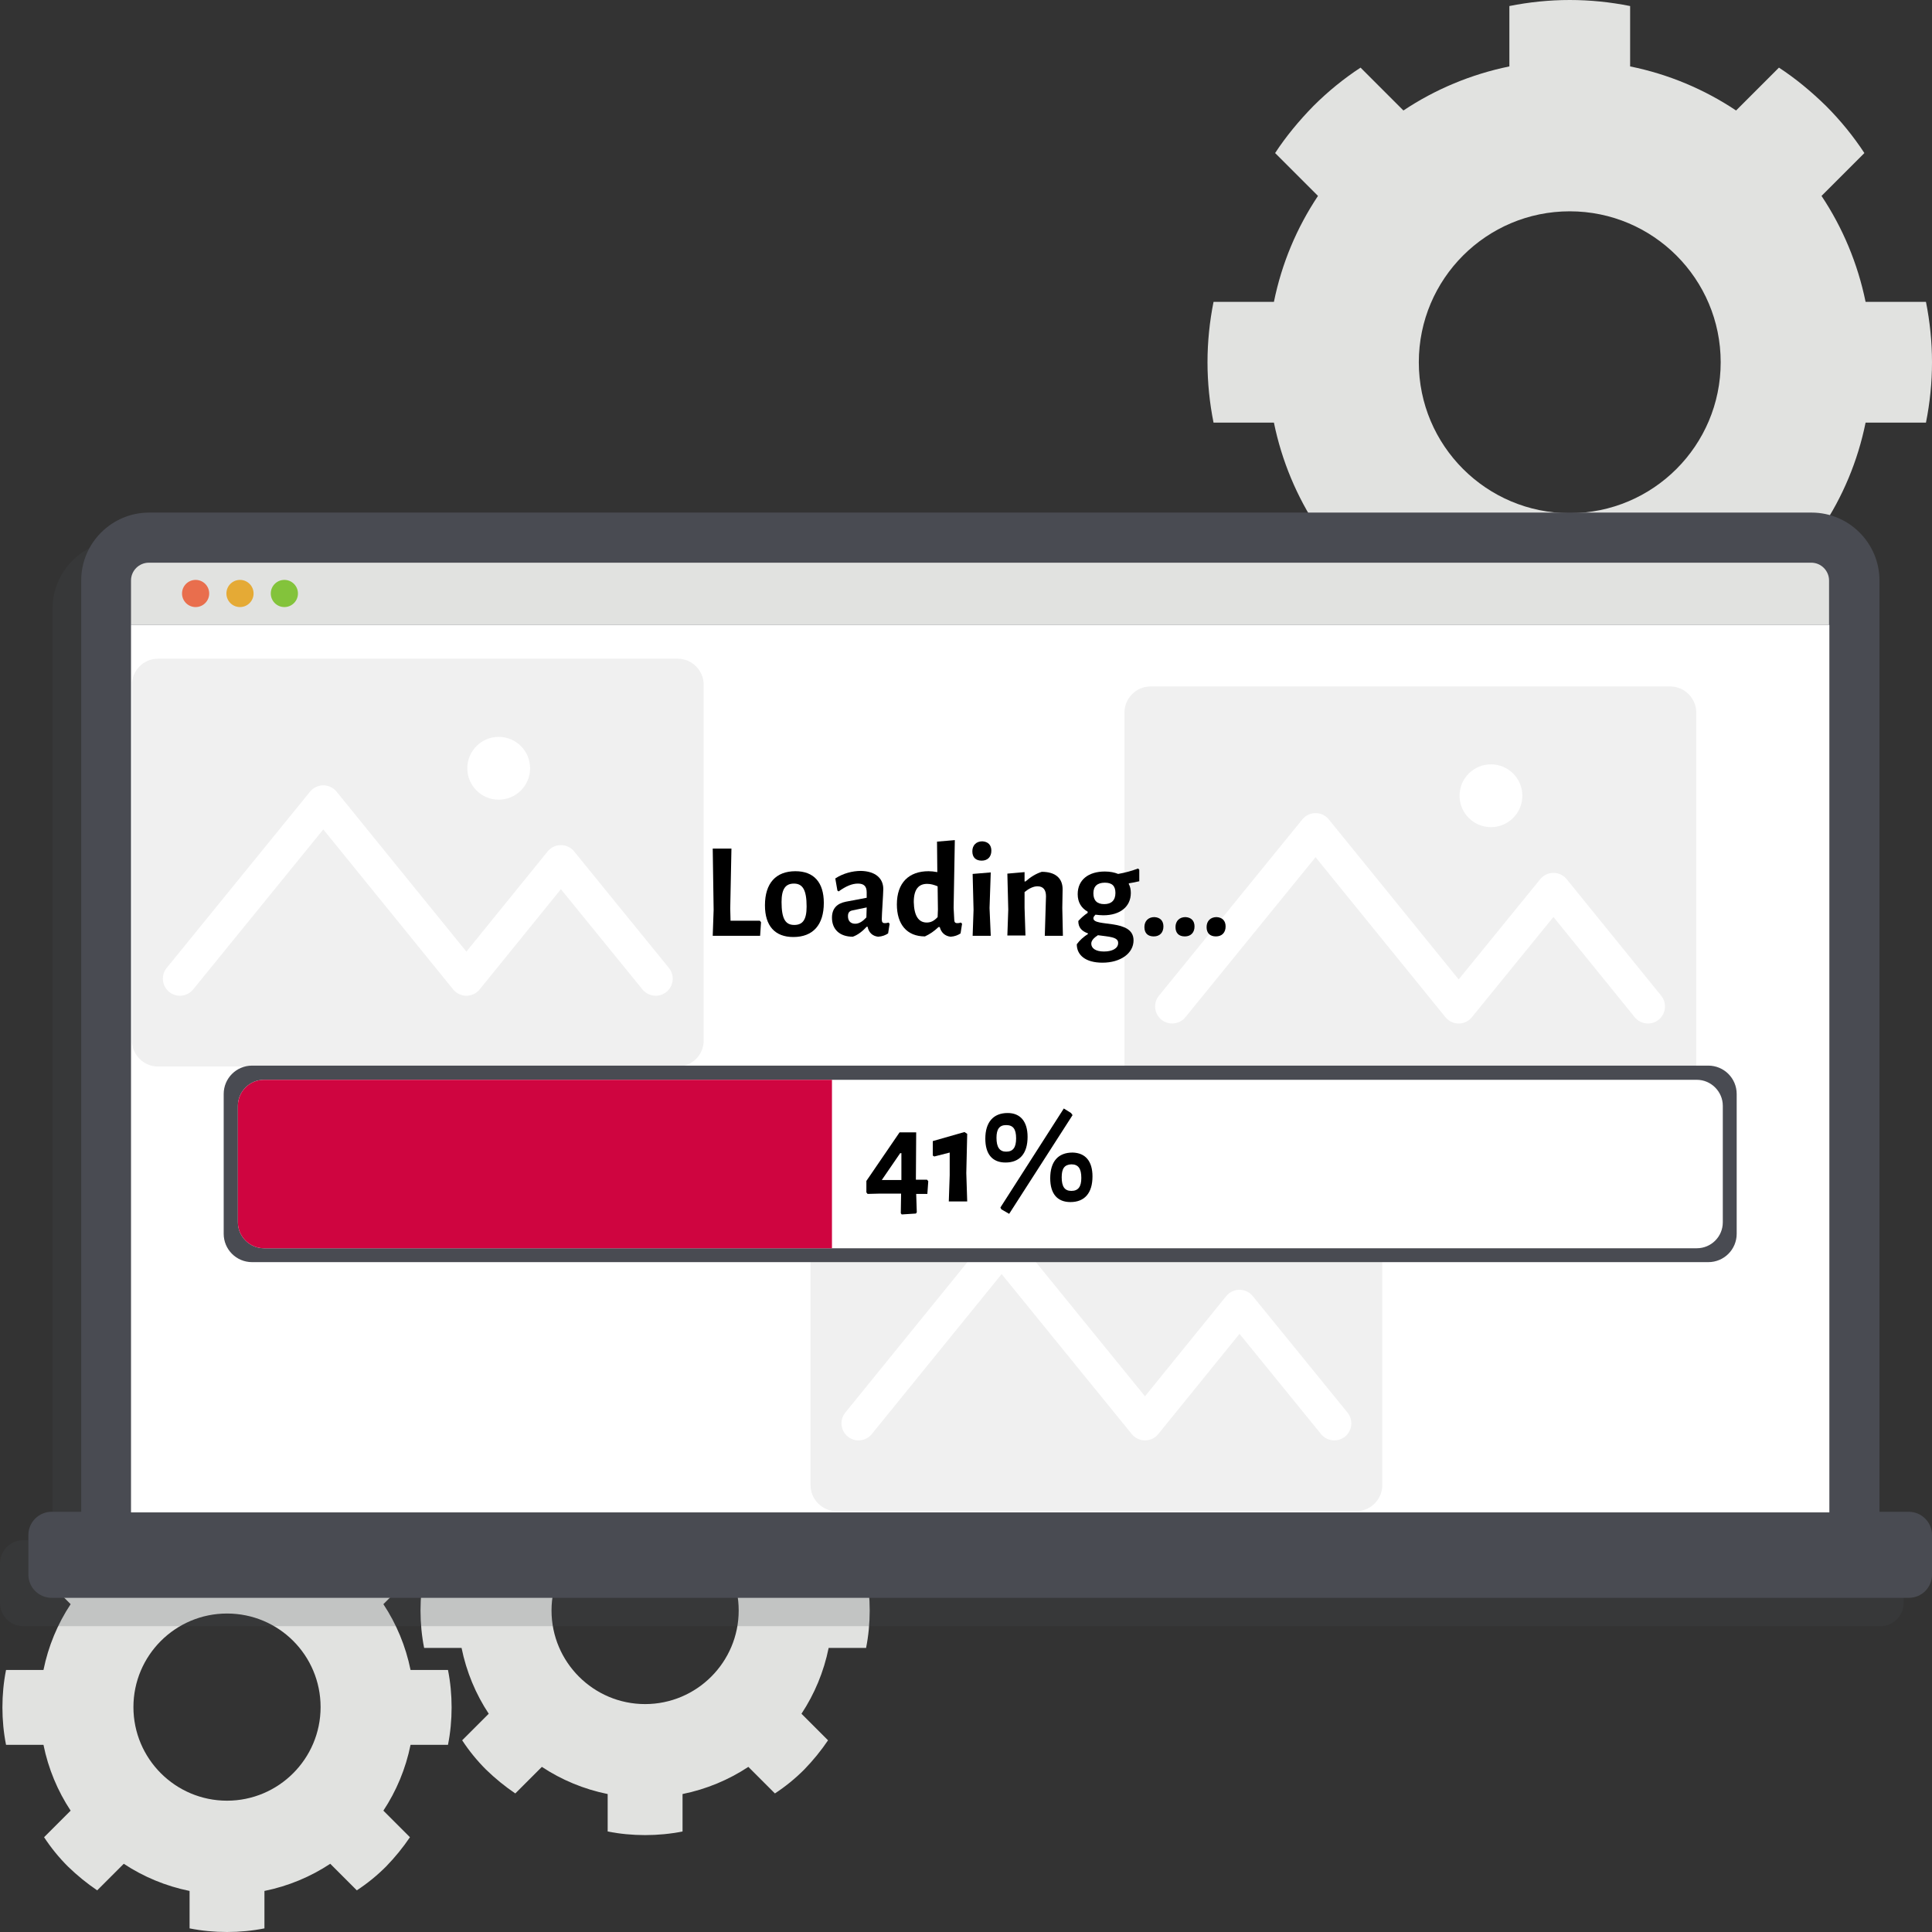 <?xml version="1.0" encoding="utf-8"?>
<!-- Generator: Adobe Illustrator 24.1.2, SVG Export Plug-In . SVG Version: 6.00 Build 0)  -->
<svg version="1.1" id="Ebene_1" xmlns="http://www.w3.org/2000/svg" xmlns:xlink="http://www.w3.org/1999/xlink" x="0px" y="0px"
	 width="640px" height="640px" viewBox="0 0 640 640" style="enable-background:new 0 0 640 640;" xml:space="preserve">
<rect x="0" y="0" width="640" height="640" fill="#333333" stroke="none"/>
<style type="text/css">
	.st0{display:none;}
	.st1{display:inline;fill:#E1E2E0;}
	.st2{fill:#E1E2E0;}
	.st3{opacity:0.2;fill:#494B52;}
	.st4{fill:#494B52;}
	.st5{fill:#E96E4D;}
	.st6{fill:#83C33B;}
	.st7{fill:#E5AA35;}
	.st8{fill-rule:evenodd;clip-rule:evenodd;fill:#FFFFFF;}
	.st9{fill:#F0F0F0;}
	.st10{fill:none;stroke:#FFFFFF;stroke-width:11.296;stroke-linecap:round;stroke-linejoin:round;stroke-miterlimit:10;}
	.st11{fill:#FFFFFF;}
	.st12{fill:#CF0540;}
</style>
<g class="st0">
	<circle class="st1" cx="320" cy="320" r="100"/>
	<path class="st1" d="M340,257.3h-40V202c6.5-1.3,13.2-2,20-2s13.5,0.7,20,2L340,257.3z"/>
	<path class="st1" d="M378.5,289.8l-28.3-28.3l39.1-39.1c5.5,3.6,10.7,7.9,15.6,12.7c4.8,4.8,9.1,10.1,12.7,15.6L378.5,289.8z"/>
	<path class="st1" d="M382.7,340v-40H438c1.3,6.5,2,13.2,2,20s-0.7,13.5-2,20L382.7,340z"/>
	<path class="st1" d="M350.2,378.5l28.3-28.3l39.1,39.1c-3.6,5.5-7.9,10.7-12.7,15.6c-4.8,4.8-10.1,9.1-15.6,12.7L350.2,378.5z"/>
	<path class="st1" d="M300,382.7h40V438c-6.5,1.3-13.2,2-20,2c-6.8,0-13.5-0.7-20-2L300,382.7z"/>
	<path class="st1" d="M261.5,350.2l28.3,28.3l-39.1,39.1c-5.5-3.6-10.7-7.9-15.6-12.7c-4.8-4.8-9.1-10.1-12.7-15.6L261.5,350.2z"/>
	<path class="st1" d="M257.3,300v40H202c-1.3-6.5-2-13.2-2-20s0.7-13.5,2-20L257.3,300z"/>
	<path class="st1" d="M289.8,261.5l-28.3,28.3l-39.1-39.1c3.6-5.5,7.9-10.7,12.7-15.6c4.8-4.8,10.1-9.1,15.6-12.7L289.8,261.5z"/>
</g>
<g>
	<g>
		<path class="st2" d="M618,140c-2.6,12.8-7.6,24.6-14.6,35.1l14.2,14.2c-3.6,5.5-7.9,10.7-12.7,15.6c-4.8,4.8-10.1,9.1-15.6,12.7
			l-14.2-14.2c-10.5,7-22.4,12-35.1,14.6v20c-6.5,1.3-13.2,2-20,2s-13.5-0.7-20-2l0-20c-12.8-2.6-24.6-7.6-35.1-14.6l-14.2,14.2
			c-5.5-3.6-10.7-7.9-15.6-12.7c-4.8-4.8-9.1-10.1-12.7-15.6l14.2-14.2c-7-10.5-12-22.4-14.6-35.1h-20c-1.3-6.5-2-13.2-2-20
			s0.7-13.5,2-20l20,0c2.6-12.8,7.6-24.6,14.6-35.1l-14.2-14.2c3.6-5.5,7.9-10.7,12.7-15.6c4.8-4.8,10.1-9.1,15.6-12.7l14.2,14.2
			c10.5-7,22.4-12,35.1-14.6V2c6.5-1.3,13.2-2,20-2s13.5,0.7,20,2l0,20c12.8,2.6,24.6,7.6,35.1,14.6l14.2-14.2
			c5.5,3.6,10.7,7.9,15.6,12.7c4.8,4.8,9.1,10.1,12.7,15.6l-14.2,14.2c7,10.5,12,22.4,14.6,35.1h20c1.3,6.5,2,13.2,2,20
			s-0.7,13.5-2,20L618,140z M520,70c-27.6,0-50,22.4-50,50s22.4,50,50,50c27.6,0,50-22.4,50-50S547.6,70,520,70z"/>
		<path class="st2" d="M136,578c-1.6,7.9-4.7,15.3-9,21.8l8.8,8.8c-2.3,3.4-4.9,6.6-7.9,9.7c-3,3-6.2,5.6-9.7,7.9l-8.8-8.8
			c-6.5,4.3-13.9,7.4-21.8,9v12.4c-4,0.8-8.2,1.2-12.4,1.2s-8.4-0.4-12.4-1.2l0-12.4c-7.9-1.6-15.3-4.7-21.8-9l-8.8,8.8
			c-3.4-2.3-6.6-4.9-9.7-7.9c-3-3-5.6-6.2-7.9-9.7l8.8-8.8c-4.3-6.5-7.4-13.9-9-21.8H2c-0.8-4-1.2-8.2-1.2-12.4
			c0-4.2,0.4-8.4,1.2-12.4l12.4,0c1.6-7.9,4.7-15.3,9-21.8l-8.8-8.8c2.3-3.4,4.9-6.6,7.9-9.7c3-3,6.2-5.6,9.7-7.9l8.8,8.8
			c6.5-4.3,13.9-7.4,21.8-9v-12.4c4-0.8,8.2-1.2,12.4-1.2s8.4,0.4,12.4,1.2l0,12.4c7.9,1.6,15.3,4.7,21.8,9l8.8-8.8
			c3.4,2.3,6.6,4.9,9.7,7.9c3,3,5.6,6.2,7.9,9.7l-8.8,8.8c4.3,6.5,7.4,13.9,9,21.8h12.4c0.8,4,1.2,8.2,1.2,12.4
			c0,4.2-0.4,8.4-1.2,12.4L136,578z M75.2,534.5c-17.1,0-31,13.9-31,31s13.9,31,31,31s31-13.9,31-31S92.4,534.5,75.2,534.5z"/>
		<path class="st2" d="M274.5,545.9c-1.6,7.9-4.7,15.3-9,21.8l8.8,8.8c-2.3,3.4-4.9,6.6-7.9,9.7c-3,3-6.2,5.6-9.7,7.9l-8.8-8.8
			c-6.5,4.3-13.9,7.4-21.8,9v12.4c-4,0.8-8.2,1.2-12.4,1.2c-4.2,0-8.4-0.4-12.4-1.2l0-12.4c-7.9-1.6-15.3-4.7-21.8-9l-8.8,8.8
			c-3.4-2.3-6.6-4.9-9.7-7.9c-3-3-5.6-6.2-7.9-9.7l8.8-8.8c-4.3-6.5-7.4-13.9-9-21.8h-12.4c-0.8-4-1.2-8.2-1.2-12.4
			c0-4.2,0.4-8.4,1.2-12.4l12.4,0c1.6-7.9,4.7-15.3,9-21.8l-8.8-8.8c2.3-3.4,4.9-6.6,7.9-9.7c3-3,6.2-5.6,9.7-7.9l8.8,8.8
			c6.5-4.3,13.9-7.4,21.8-9v-12.4c4-0.8,8.2-1.2,12.4-1.2c4.2,0,8.4,0.4,12.4,1.2l0,12.4c7.9,1.6,15.3,4.7,21.8,9l8.8-8.8
			c3.4,2.3,6.6,4.9,9.7,7.9c3,3,5.6,6.2,7.9,9.7l-8.8,8.8c4.3,6.5,7.4,13.9,9,21.8h12.4c0.8,4,1.2,8.2,1.2,12.4
			c0,4.2-0.4,8.4-1.2,12.4H274.5z M213.7,502.5c-17.1,0-31,13.9-31,31s13.9,31,31,31s31-13.9,31-31S230.8,502.5,213.7,502.5z"/>
	</g>
</g>
<g>
	<path class="st3" d="M622.9,510.2h-9.7V201.6c0-12.4-10.1-22.5-22.5-22.5H39.9c-12.4,0-22.5,10.1-22.5,22.5v308.6H7.7
		c-4.2,0-7.7,3.4-7.7,7.7V531c0,4.2,3.4,7.7,7.7,7.7h615.2c4.2,0,7.7-3.4,7.7-7.7v-13.1C630.6,513.7,627.1,510.2,622.9,510.2z"/>
	<path class="st4" d="M600.1,528.2H49.4c-12.4,0-22.5-10.1-22.5-22.5V192.3c0-12.4,10.1-22.5,22.5-22.5h550.7
		c12.4,0,22.5,10.1,22.5,22.5v313.4C622.6,518.1,612.5,528.2,600.1,528.2z"/>
	<g>
		<path class="st2" d="M606,207H43.4v-14.7c0-3.3,2.7-5.9,5.9-5.9h550.7c3.3,0,5.9,2.7,5.9,5.9V207z"/>
		<g>
			<circle class="st5" cx="64.8" cy="196.6" r="4.5"/>
			<circle class="st6" cx="94.2" cy="196.6" r="4.5"/>
			<circle class="st7" cx="79.5" cy="196.6" r="4.5"/>
		</g>
	</g>
	<path class="st4" d="M632.3,529.3H17.1c-4.2,0-7.7-3.4-7.7-7.7v-13.1c0-4.2,3.4-7.7,7.7-7.7h615.2c4.2,0,7.7,3.4,7.7,7.7v13.1
		C640,525.9,636.6,529.3,632.3,529.3z"/>
	<path id="Rechteck_8_1_" class="st8" d="M43.4,207H606v294H43.4V207z"/>
	<g>
		<g>
			<g>
				<path class="st9" d="M224.5,353.3H52.3c-4.7,0-8.6-3.9-8.6-8.6V226.8c0-4.7,3.9-8.6,8.6-8.6h172.2c4.7,0,8.6,3.9,8.6,8.6v117.9
					C233.1,349.5,229.2,353.3,224.5,353.3z"/>
			</g>
			<polyline class="st10" points="217.2,324.2 185.8,285.6 154.5,324.2 107.1,265.8 59.6,324.2 			"/>
			<circle class="st11" cx="165.2" cy="254.5" r="10.4"/>
		</g>
		<g>
			<g>
				<path class="st9" d="M449.3,500.6H277.1c-4.7,0-8.6-3.9-8.6-8.6V374.1c0-4.7,3.9-8.6,8.6-8.6h172.2c4.7,0,8.6,3.9,8.6,8.6V492
					C457.9,496.7,454,500.6,449.3,500.6z"/>
			</g>
			<polyline class="st10" points="442,471.5 410.6,432.9 379.3,471.5 331.8,413.1 284.4,471.5 			"/>
			<circle class="st11" cx="390" cy="401.7" r="10.4"/>
		</g>
		<g>
			<g>
				<path class="st9" d="M553.2,362.5H381.1c-4.7,0-8.6-3.9-8.6-8.6V236c0-4.7,3.9-8.6,8.6-8.6h172.2c4.7,0,8.6,3.9,8.6,8.6v117.9
					C561.8,358.6,558,362.5,553.2,362.5z"/>
			</g>
			<polyline class="st10" points="545.9,333.4 514.6,294.8 483.2,333.4 435.8,275 388.3,333.4 			"/>
			<circle class="st11" cx="493.9" cy="263.6" r="10.4"/>
		</g>
	</g>
	<g>
		<g>
			<path class="st4" d="M565.9,418.1H83.5c-5.2,0-9.4-4.2-9.4-9.4v-46.3c0-5.2,4.2-9.4,9.4-9.4h482.4c5.2,0,9.4,4.2,9.4,9.4v46.3
				C575.3,413.9,571.1,418.1,565.9,418.1z"/>
			<path class="st11" d="M562.1,413.5H87.4c-4.7,0-8.6-3.9-8.6-8.6v-38.6c0-4.7,3.9-8.6,8.6-8.6h474.7c4.7,0,8.6,3.9,8.6,8.6v38.6
				C570.7,409.7,566.8,413.5,562.1,413.5z"/>
			<path class="st12" d="M275.5,413.5H87.4c-4.7,0-8.6-3.9-8.6-8.6v-38.6c0-4.7,3.9-8.6,8.6-8.6h188.2V413.5z"/>
		</g>
	</g>
	<g>
		<path d="M303.5,395.5l0.2,6.1l-0.3,0.4l-4.7,0.3l-0.3-0.4l0.1-6.5h-7.2l-3.9,0.1L287,395v-3.8l11-16.1h5.5l-0.1,15.7h3.7l0.4,0.5
			l-0.3,4.2L303.5,395.5z M298.6,390.9V382h-0.4l-6.1,8.9H298.6z"/>
		<path d="M320.1,388.6l0.3,9.4h-6.1l0.3-8.7v-7.5l-5.1,1.3l-0.5-0.3V378l10.5-3l0.9,0.6L320.1,388.6z"/>
		<path d="M340.4,376.6c0,5.5-2.6,8.5-7.3,8.5c-4.4,0-6.7-2.8-6.7-7.9c0-5.4,2.6-8.5,7.4-8.5C338,368.7,340.4,371.5,340.4,376.6z
			 M330.1,376.9c0,3.1,1,4.6,3.2,4.6c2.3,0,3.3-1.4,3.3-4.4c0-3.1-1-4.4-3.3-4.4C331.1,372.7,330.1,374,330.1,376.9z M355.3,369.4
			l-21,32.7l-2.6-1.5l-0.3-0.6l21-32.8l2.4,1.5L355.3,369.4z M361.9,389.7c0,5.5-2.6,8.5-7.3,8.5c-4.4,0-6.7-2.8-6.7-7.9
			c0-5.5,2.6-8.5,7.4-8.5C359.6,381.9,361.9,384.7,361.9,389.7z M351.7,390c0,3.1,1,4.5,3.2,4.5c2.3,0,3.3-1.4,3.3-4.3
			c0-3.1-1-4.5-3.3-4.5C352.6,385.8,351.7,387.1,351.7,390z"/>
	</g>
	<g>
		<path d="M251.8,310h-15.7l0.3-8.6l-0.3-20.3h6.2l-0.4,19.8l0.1,4.1h9.7l0.4,0.5L251.8,310z"/>
		<path d="M272.9,299.1c0,7.3-3.6,11.3-10.1,11.3c-6.1,0-9.4-3.7-9.4-10.5c0-7.3,3.6-11.3,10.1-11.3
			C269.6,288.6,272.9,292.3,272.9,299.1z M258.9,298.8c0,5.6,1.3,7.6,4.2,7.6c2.8,0,4.1-1.7,4.1-6.1c0-5.5-1.3-7.6-4.2-7.6
			C260.2,292.7,258.9,294.5,258.9,298.8z"/>
		<path d="M292.6,294.5c0,1.5-0.5,8.5-0.5,10c0,1,0.3,1.3,1,1.3c0.3,0,0.6,0,1.2-0.2l0.4,0.4l-0.5,3.2c-0.9,0.6-1.9,1-3.3,1.1
			c-1.8-0.2-3.1-1.3-3.5-3.3h-0.3c-1.4,1.5-2.9,2.7-4.6,3.3c-4.3,0-6.9-2.4-6.9-6.3c0-3,1.6-4.7,4.6-5.3l6.9-1.3v-1.8
			c0-2-0.9-2.9-2.9-2.9c-1.9,0-3.9,0.8-6.4,2.6l-0.4-0.3l-0.7-4c2.6-1.7,5.7-2.5,8.5-2.5C289.8,288.6,292.6,290.8,292.6,294.5z
			 M282.3,301.6c-0.9,0.2-1.4,0.7-1.4,1.9c0,1.6,0.9,2.5,2.4,2.5c1.3,0,2.5-0.8,3.7-2.1l0.1-3.3L282.3,301.6z"/>
		<path d="M316.1,304.5c0,1,0.3,1.3,1,1.3c0.3,0,0.6,0,1.2-0.2l0.4,0.4l-0.5,3.2c-0.9,0.6-1.9,1-3.3,1.1c-1.8-0.2-3.1-1.3-3.6-3.2
			h-0.4c-1.5,1.4-2.8,2.3-4.5,3.1c-6,0-9.3-4-9.3-10.6c0-7.2,4-11,10.5-11c0.9,0,1.8,0.1,2.9,0.3l-0.1-10.1l5.9-0.5l-0.4,22.4
			L316.1,304.5z M302.7,298.8c0.1,4.6,1.6,6.8,4.3,6.8c1.2,0,2.3-0.4,3.6-1.8l0.1-2.5l-0.1-7.7c-1.2-0.5-2.3-0.8-3.3-0.8
			C304.4,292.7,302.7,294.5,302.7,298.8z"/>
		<path d="M328.4,281.8c0,2-1.2,3.3-3.2,3.3s-3.1-1.1-3.1-3.1c0-2,1.3-3.3,3.3-3.3C327.3,278.8,328.4,279.9,328.4,281.8z M328.2,310
			h-6l0.3-8.6l-0.3-11.9l6-0.5l-0.4,11.8L328.2,310z"/>
		<path d="M346.5,296.9c0-2.1-0.9-3.3-2.8-3.3c-1.4,0-2.8,0.7-4.3,1.9v5.2l0.3,9.2h-6l0.3-8.6l-0.3-11.9l5.7-0.5v3.1h0.3
			c1.7-1.5,3.5-2.6,5.4-3.2c4.6,0,7,2.2,6.9,6l-0.1,6l0.2,9.2h-6L346.5,296.9z"/>
		<path d="M377.5,291.9c-1.2,0.3-2.3,0.5-3.5,0.7l-0.1,0.2c0.5,0.9,0.7,1.9,0.7,3c0,4.5-3.5,7.4-9.1,7.4c-0.9,0-1.8-0.1-2.6-0.2
			c-0.5,0.5-0.7,0.8-0.7,1.2c0,3,13.3,0,13.3,7.3c0,4.3-4.3,7.4-10.3,7.4c-5.6,0-8.5-2.5-8.5-6.1c1-1.4,2.3-2.5,3.7-3.4v-0.2
			c-1.9-0.7-3.2-1.8-3.2-4.1c0.9-1,1.9-1.9,3.1-2.7V302c-2.1-1.2-3.3-3.1-3.3-5.8c0-4.7,3.5-7.5,9-7.5c1.7,0,3.2,0.3,4.4,0.8
			c2.3-0.4,4.5-1,6.6-1.8l0.4,0.4V291.9z M363.7,309.8c-1.4,0.9-2.2,1.8-2.2,2.8c0,1.5,1.4,2.6,4.2,2.6c2.7,0,4.7-1,4.7-2.8
			C370.5,310.3,367.1,310.3,363.7,309.8z M369.5,295.8c0-2.3-1.1-3.4-3.5-3.4c-2.5,0-3.8,1.2-3.8,3.5c0,2.4,1.2,3.6,3.6,3.6
			C368.1,299.5,369.5,298.3,369.5,295.8z"/>
		<path d="M385.4,306.9c0,2-1.2,3.3-3.2,3.3c-2,0-3.1-1.1-3.1-3.1c0-2,1.3-3.3,3.3-3.3C384.3,303.9,385.4,305,385.4,306.9z"/>
		<path d="M395.7,306.9c0,2-1.2,3.3-3.2,3.3c-2,0-3.1-1.1-3.1-3.1c0-2,1.3-3.3,3.3-3.3C394.6,303.9,395.7,305,395.7,306.9z"/>
		<path d="M406,306.9c0,2-1.2,3.3-3.2,3.3c-2,0-3.1-1.1-3.1-3.1c0-2,1.3-3.3,3.3-3.3C404.9,303.9,406,305,406,306.9z"/>
	</g>
</g>
</svg>

